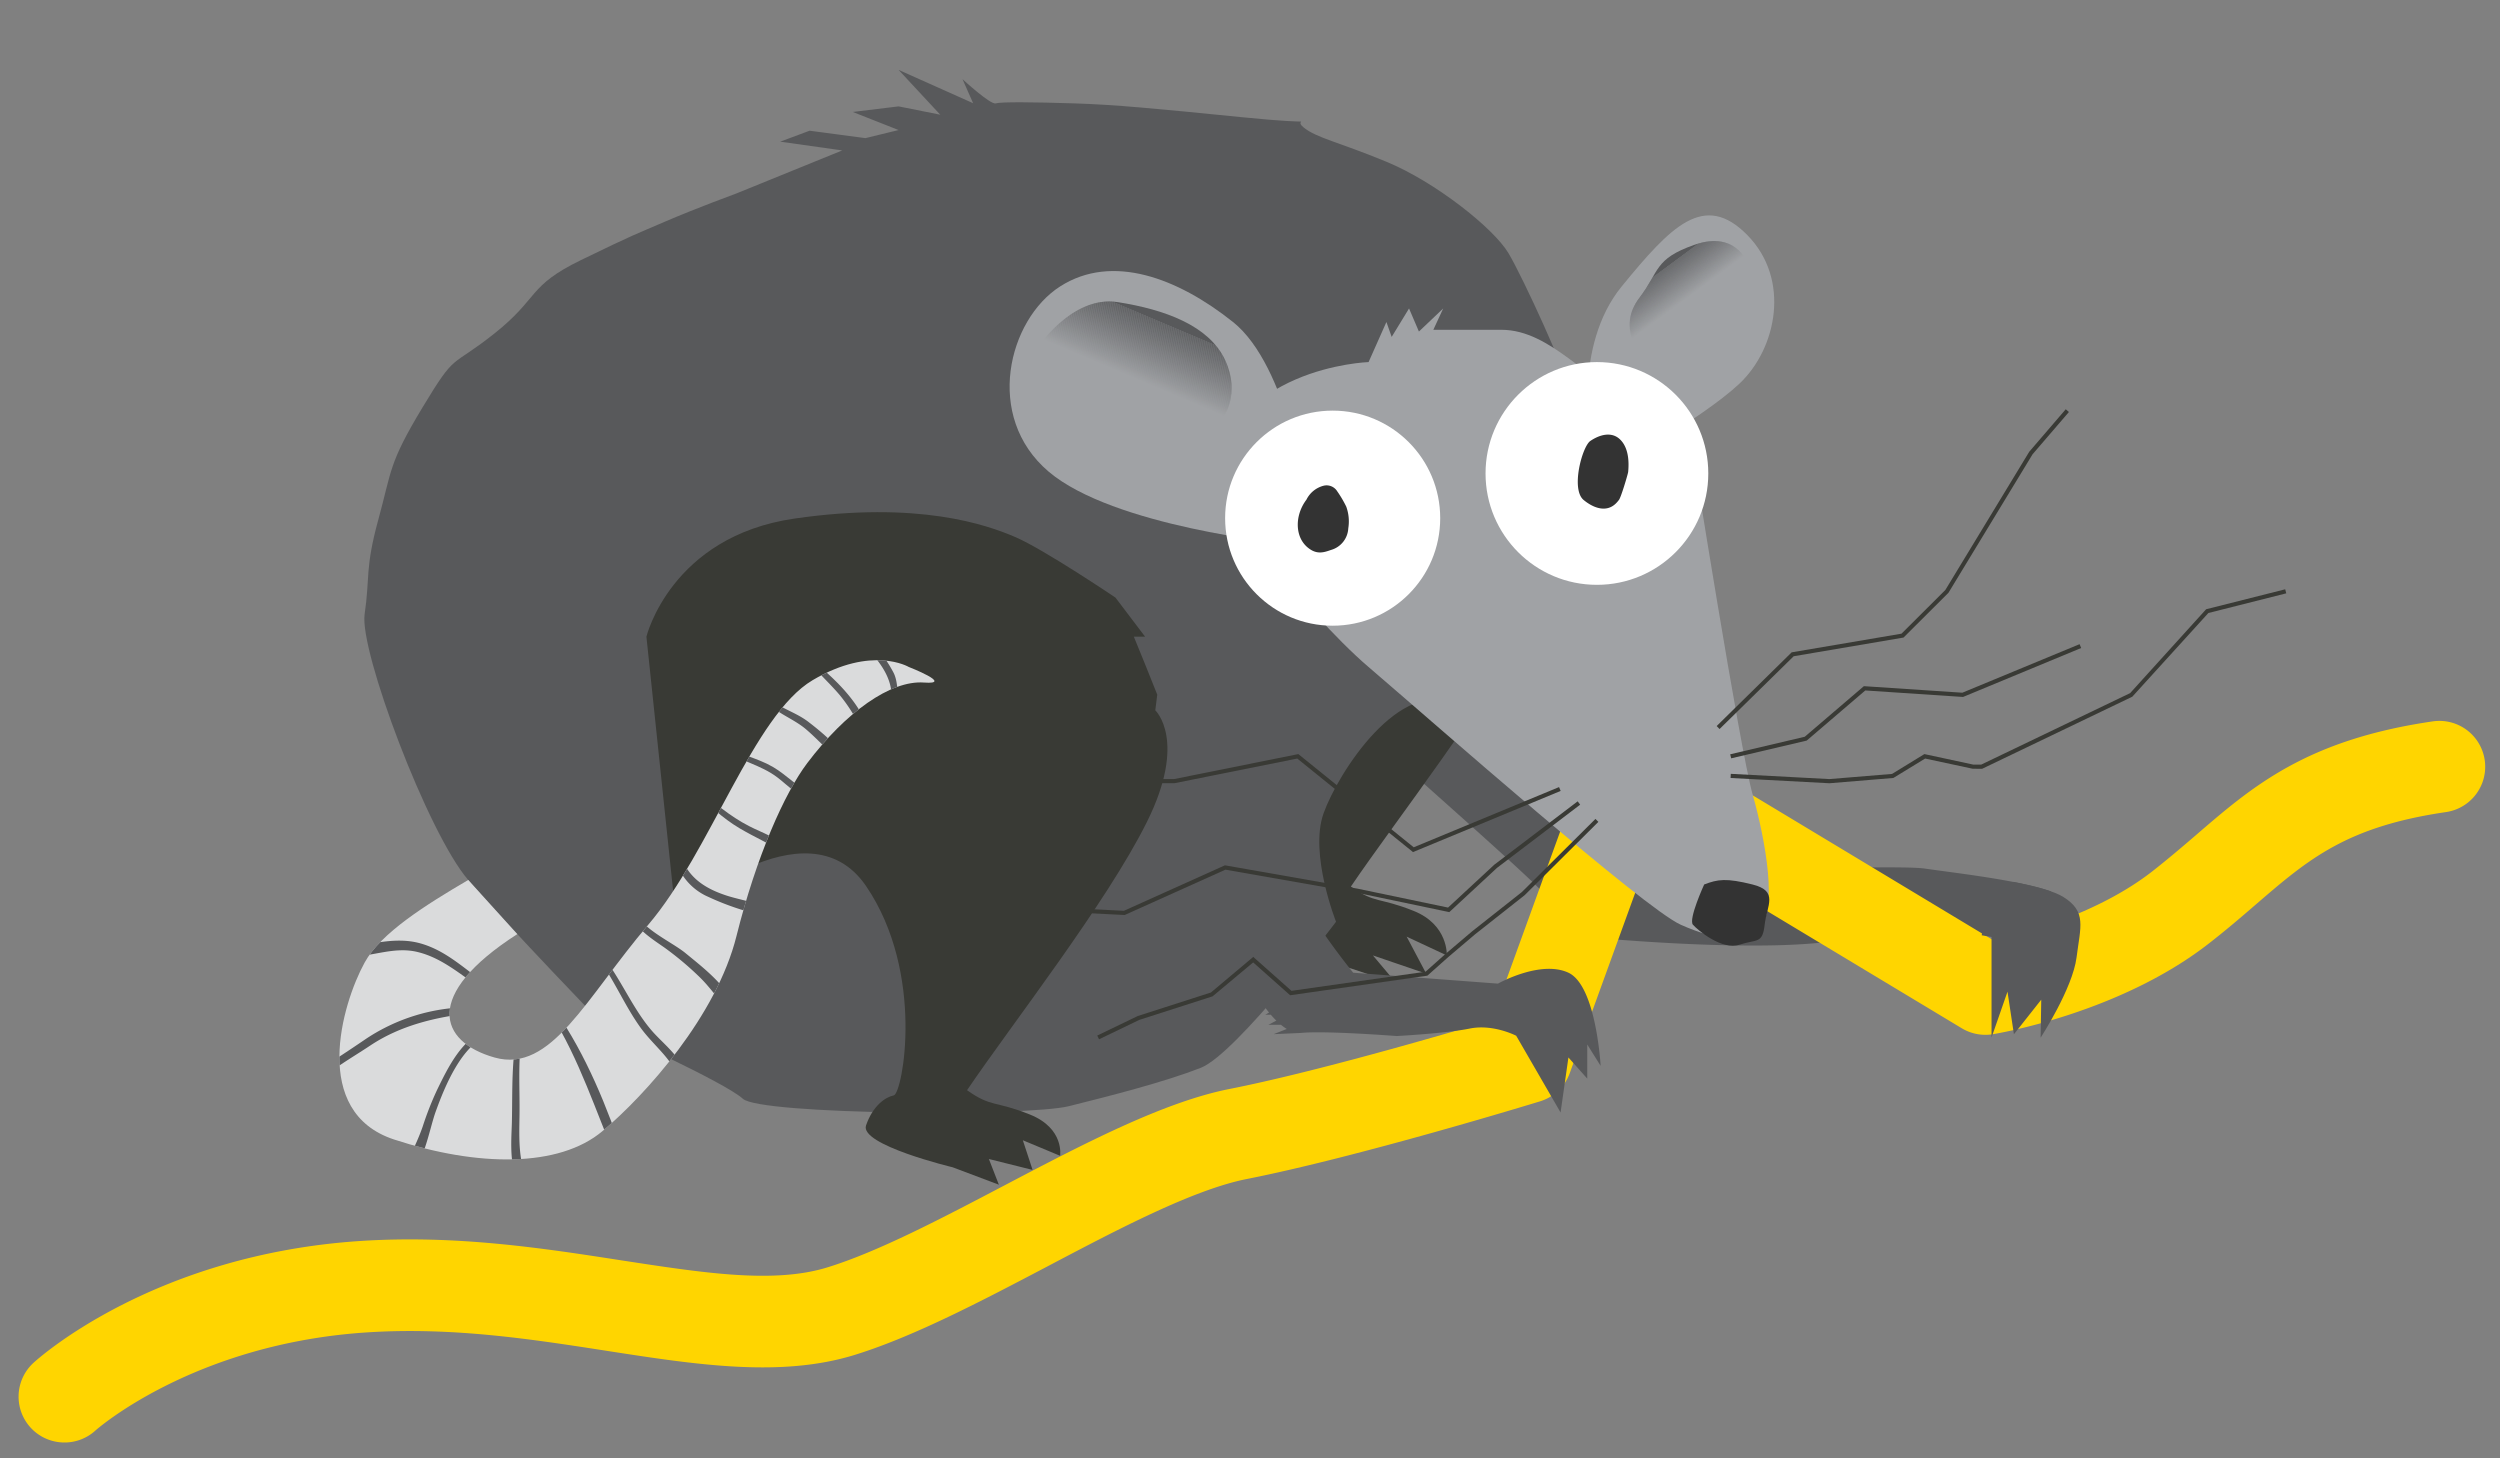 <svg xmlns="http://www.w3.org/2000/svg" xmlns:xlink="http://www.w3.org/1999/xlink" viewBox="0 0 600 350"><rect x="0" y="0" width="600" height="350" fill="#808080" stroke="none"/><defs><style>.cls-1{fill:none;}.cls-2{fill:#58595b;}.cls-3{fill:#ffd500;}.cls-4{fill:#393a35;}.cls-5{fill:#a0a2a5;}.cls-6{fill:#333;}.cls-7{fill:#dadbdc;}.cls-8{clip-path:url(#clip-path);}.cls-9{fill:#fff;}.cls-10{clip-path:url(#clip-path-2);}.cls-11{fill:#9fa1a4;}.cls-12{fill:#9ea0a3;}.cls-13{fill:#9d9fa2;}.cls-14{fill:#9c9ea1;}.cls-15{fill:#9b9da0;}.cls-16{fill:#9a9c9e;}.cls-17{fill:#999b9d;}.cls-18{fill:#98999c;}.cls-19{fill:#97989b;}.cls-20{fill:#95979a;}.cls-21{fill:#949699;}.cls-22{fill:#939598;}.cls-23{fill:#929497;}.cls-24{fill:#919396;}.cls-25{fill:#909295;}.cls-26{fill:#8f9194;}.cls-27{fill:#8e9093;}.cls-28{fill:#8d8f92;}.cls-29{fill:#8c8e91;}.cls-30{fill:#8b8d90;}.cls-31{fill:#8a8c8e;}.cls-32{fill:#898b8d;}.cls-33{fill:#888a8c;}.cls-34{fill:#87898b;}.cls-35{fill:#86888a;}.cls-36{fill:#858789;}.cls-37{fill:#848588;}.cls-38{fill:#838487;}.cls-39{fill:#828386;}.cls-40{fill:#818285;}.cls-41{fill:#808184;}.cls-42{fill:#7f8083;}.cls-43{fill:#7e7f82;}.cls-44{fill:#7d7e81;}.cls-45{fill:#7c7d80;}.cls-46{fill:#7b7c7f;}.cls-47{fill:#7a7b7e;}.cls-48{fill:#797a7d;}.cls-49{fill:#78797c;}.cls-50{fill:#77787b;}.cls-51{fill:#76777a;}.cls-52{fill:#757679;}.cls-53{fill:#747578;}.cls-54{fill:#737477;}.cls-55{fill:#727375;}.cls-56{fill:#717274;}.cls-57{fill:#707173;}.cls-58{fill:#6f7072;}.cls-59{fill:#6e6f71;}.cls-60{fill:#6d6e70;}.cls-61{fill:#6c6d6f;}.cls-62{fill:#6b6c6e;}.cls-63{fill:#6a6b6d;}.cls-64{fill:#696a6c;}.cls-65{fill:#68696b;}.cls-66{fill:#67686b;}.cls-67{fill:#66676a;}.cls-68{fill:#656669;}.cls-69{fill:#646568;}.cls-70{fill:#636467;}.cls-71{fill:#626466;}.cls-72{fill:#616365;}.cls-73{fill:#616264;}.cls-74{fill:#606163;}.cls-75{fill:#5f6062;}.cls-76{fill:#5e5f61;}.cls-77{fill:#5d5e60;}.cls-78{fill:#5c5d5f;}.cls-79{fill:#5b5c5e;}.cls-80{fill:#5a5b5d;}.cls-81{fill:#595a5c;}.cls-82{clip-path:url(#clip-path-3);}</style><clipPath id="clip-path"><path class="cls-1" d="M218.1,160.07s-8.85-5.26-23.08,3.18-24.48,41.15-39.44,58.69-23.25,35.72-36.9,31.86c-13.3-3.76-17.3-15,5.47-29.61l-11.77-13c-10.08,5.92-21,12.72-24.87,19.83-5.49,10-13,35.87,7.07,42.46s39.56,6.78,50-2,27.4-27.7,32.17-46.81,11.53-34.31,17-41.54c9.21-12.19,20-19.9,28-19.32C229.07,164.35,218.1,160.07,218.1,160.07Z"/></clipPath><clipPath id="clip-path-2"><path class="cls-1" d="M248.62,84s8.47-13.25,19.65-11.49,21.9,5.59,25.76,13.91-.57,13.87-.57,13.87Z"/></clipPath><clipPath id="clip-path-3"><path class="cls-1" d="M419.8,64.07s-2.51-9.06-13.19-5.3c-9.66,3.41-8.26,6.28-13.16,12.71-5.56,7.29.57,13.87.57,13.87Z"/></clipPath></defs><title>warning_attackednetwork</title><g id="Layer_3" data-name="Layer 3"><path class="cls-2" d="M485,221.55c.77-.31,1.59-.63,2.41-1l1.73-.87a10.34,10.34,0,0,0,2.12-1.53,3.47,3.47,0,0,0,.93-4.22c-7.71-2.72-23.23-4.45-30.29-5.48-8.16-1.2-81,1.78-81,1.78l-28.22-55.17s-32.43,12-32.07,13.59,48.4,43,50.72,46.71c-1.7,1.15-2.91,4.91-2.91,4.91l3.87-1.91-1,3.58,2.31-.77,7.77-.9-.51,4.61s44.11,4.33,62.4.41a93,93,0,0,1,33.5-.62C479.51,223.47,482.38,222.61,485,221.55Z"/><path class="cls-3" d="M15.48,346.2a11,11,0,0,1-7.43-19.13C9.21,326,36.94,301,86.73,297.82c22.91-1.47,43.87,1.79,62.37,4.66,19.59,3,36.51,5.67,49.41,1.71,12.21-3.75,27.61-11.84,42.49-19.66,18.73-9.83,38.09-20,54-23.16,20.29-4,50.83-12.89,63-16.51l22.76-62.7a11,11,0,0,1,16-5.67l81.75,49.24c7.56-1.71,25-6.49,37.92-16.51,3.83-3,7.29-5.95,10.64-8.83,13.63-11.75,26.51-22.85,56.86-27.27a11,11,0,0,1,3.17,21.77c-24,3.5-33.09,11.33-45.67,22.16-3.56,3.08-7.25,6.25-11.54,9.57-21.43,16.59-50.43,21.4-51.65,21.6a11,11,0,0,1-7.42-1.44l-74-44.55-20.08,55.33a11,11,0,0,1-7.12,6.76c-1.76.54-43.58,13.33-70.37,18.64-12.79,2.53-30.71,11.94-48,21.05-15.77,8.29-32.09,16.85-46.26,21.21-17.74,5.44-37.9,2.31-59.25-1-18.23-2.83-37.08-5.76-57.58-4.45-41.63,2.67-65,23.33-65.24,23.54A11,11,0,0,1,15.48,346.2Z"/><path class="cls-2" d="M495.21,215.28c-2.28-1.43-6.85-2.63-12-3.63-3.71,2.8-6.65,7.43-7.31,10.89-.11.64-.21,1.28-.29,1.93,1.51.23,2.36.41,2.36.41V249l3.83-11,1.54,10.22,6.56-8.3-.15,9.13s7.68-11.83,8.62-19.25S500.85,218.79,495.21,215.28Z"/><path class="cls-4" d="M247.25,103.94s5.86-24.06,35.57-28.35,46.11,1.49,53,4.46,24,14.51,24,14.51l7.12,9.38h-2.7l2.7,6.62,2.92,7.3-.47,3.76s7.74,7.17-2,26.76-32.72,48.94-43.18,64.4c5.86,4.16,6.7,2.49,15.07,5.84s7.95,10.68,7.95,10.68l-9.63-4.5,4.7,8.88L329.5,229.3l5.69,6.77-14.39-4.78s-22.41-5.37-20.78-10.07,4.57-6.75,6.66-7.19,7.61-29.31-6.66-50.24-45.72,6.7-45.72,6.7Z"/><path class="cls-2" d="M376.42,93.26c-.17-3.19-10.82-26.52-14.4-32.52s-17.58-17.1-29.3-21.93S316,33.13,312.85,30.57s6.06-.35-14.87-2.45-30.42-3-40.18-3.31-17.58-.39-18.83,0S231,19,231,19l2.55,5.77-17.89-8,10,10.76-10-2-11,1.34,11,4.34-7.95,1.94L194.3,31.37,187.25,34l14.89,2.1L176.78,46.41S167,50,159.7,53.15s-7.38,3-20.27,9.27-9.93,9-20.75,17.6-9.05,4.14-17.25,17.72-7.37,15.08-10.62,26.92-2,14-3.3,22.74,15.16,52.56,24.87,63.81S145.8,247,145.8,247s28.3,12.83,32.48,16.7,68.22,4.29,78.27,1.78,23-5.82,31.61-9.19,32.49-35.07,32.49-35.07-6.46-16.28-3-26,18.47-33.14,31.86-26,31.48-2.78,31.48-2.78Z"/><path class="cls-5" d="M313.54,119.93s-4.34-32.07-17.62-42.65-29-16.51-41.47-8.55-18.33,31.25-2.79,44.45,56.48,17.25,56.48,17.25l5.4-10.5"/><path class="cls-5" d="M381.68,105.83s-4.24-22.71,7.54-37.1S409,45.84,419.39,56.45s7.05,27.17-1.93,35.63S385,113.63,385,113.63l-3.32-7.8"/><path class="cls-5" d="M290.87,116.9s21.57,29.47,37.57,43.17,66.13,57.93,74.95,61.87,14.5,4,18.52,1c5.06-3.85,1.73-21.67-1.3-32.35s-14.55-83.36-14.55-83.36-8.89-13.28-16.84-14-16.74-14.08-28.88-14.08H344l2.37-5.12-5.83,5.54-2.37-5.54L334,80.86l-1.26-3.58-4.28,9.62S294.21,88.06,290.87,116.9Z"/><path class="cls-6" d="M409,212.28c3.24-1.26,5.29-1.58,11.61,0s3.44,5,2.91,9.66-1.84,3.41-6.06,4.79-10-3.49-11.15-4.79S409,212.28,409,212.28Z"/><path class="cls-4" d="M155.14,152.8s5.86-24.06,35.57-28.35,46.11,1.49,53,4.46,24,14.51,24,14.51l7.11,9.38h-2.7l2.7,6.62,2.92,7.3-.47,3.76s7.74,7.18-2,26.77-32.72,48.93-43.18,64.4c5.86,4.16,6.7,2.48,15.07,5.83s7.26,9.91,7.26,9.91l-8.94-3.73,2.34,7.12-10.49-2.62,2.4,6.17-11.09-4.18s-22.42-5.37-20.79-10.06,4.57-6.76,6.66-7.2,7.61-29.31-6.66-50.24-45.72,6.7-45.72,6.7Z"/><path class="cls-7" d="M218.1,160.07s-8.85-5.26-23.08,3.18-24.48,41.15-39.44,58.69-23.25,35.72-36.9,31.86c-13.3-3.76-17.3-15,5.47-29.61l-11.77-13c-10.08,5.92-21,12.72-24.87,19.83-5.49,10-13,35.87,7.07,42.46s39.56,6.78,50-2,27.4-27.7,32.17-46.81,11.53-34.31,17-41.54c9.21-12.19,20-19.9,28-19.32C229.07,164.35,218.1,160.07,218.1,160.07Z"/><g class="cls-8"><path class="cls-2" d="M217.4,172.74c-2.73-2.54-1.2-8-3-11.39s-4.51-7.08-7.81-9a.53.53,0,0,0-.64.84c3.38,3.75,7.53,7.67,8,13,.23,2.84-.2,6.1,2.45,7.9C217.16,174.65,218.11,173.41,217.4,172.74Z"/><path class="cls-2" d="M209,177.37c-1.36-7.67-8.34-14.29-14.14-18.94a.39.39,0,0,0-.55.55c2.29,2.75,4.95,5.15,7.26,7.88a38.35,38.35,0,0,1,6.22,10.84A.63.63,0,0,0,209,177.37Z"/><path class="cls-2" d="M204.28,182.93a65.27,65.27,0,0,0-10.1-9.55c-3-2.39-6.82-3.31-9.69-5.81a.49.49,0,0,0-.69.69c2.64,3,6.63,4.19,9.68,6.8,3.37,2.88,6.3,6.45,10,8.92C204.15,184.43,204.73,183.47,204.28,182.93Z"/><path class="cls-2" d="M195.6,190.78c-4-1.5-6.55-4.66-10.14-6.74-3.79-2.2-8.2-2.94-11.94-5.28-.57-.35-1.07.53-.52.9,4.28,2.9,9.58,3.83,13.68,7,2.78,2.15,5.12,4.87,8.76,5.29C196.15,192,196.18,191,195.6,190.78Z"/><path class="cls-2" d="M189.13,203.94c-2.29-2.9-6.14-4-9.34-5.67-4.56-2.32-8.51-5.73-12.46-8.94-.48-.39-1.17.26-.69.69,3.45,3.14,6.81,6.37,10.85,8.76,3.6,2.13,7.41,3.82,11,6C189,205.15,189.5,204.39,189.13,203.94Z"/><path class="cls-2" d="M185.32,218.8c-3.17-2.31-7.69-2.73-11.35-4-5.46-1.85-9.55-4.84-10.92-10.7-.21-.89-1.5-.5-1.35.37A14,14,0,0,0,170,215.25a64,64,0,0,0,14.77,4.8A.69.69,0,0,0,185.32,218.8Z"/><path class="cls-2" d="M176.75,243.09c-1.26-5.78-7.88-10.75-12.17-14.29-3.61-3-12-6.4-12.58-11.5-.07-.63-1-.67-1,0,0,4.7,5.09,7.75,8.48,10.13a75.15,75.15,0,0,1,8.07,6.73c3.11,2.92,5.3,6.49,8.24,9.5A.59.59,0,0,0,176.75,243.09Z"/><path class="cls-2" d="M156.62,247.58c-5-5.68-7.74-13.12-12.67-19-.41-.5-1.31.18-.91.7,4.19,5.43,6.72,11.85,10.71,17.38,3.39,4.68,8,7.63,9.6,13.49a.73.73,0,0,0,1.43-.19C164.87,254.74,159.77,251.13,156.62,247.58Z"/><path class="cls-2" d="M149.87,278.16c-4.06-12.32-9.21-25-16.63-35.67-.49-.69-1.62-.06-1.15.68,7.09,11.2,10.88,23.64,16.1,35.7C148.6,279.82,150.2,279.14,149.87,278.16Z"/><path class="cls-2" d="M127,284.3c-2.64-5.29-2.41-10.73-2.32-16.51.11-7.18-.53-14.38.94-21.47.14-.68-.89-1-1.06-.29-1.93,7.63-1.52,15.57-1.71,23.38-.11,4.51-.94,12.53,3,15.81A.76.76,0,0,0,127,284.3Z"/><path class="cls-2" d="M117,247.26c-6,1.58-9.59,9.19-12.07,14.25a76.08,76.08,0,0,0-3.49,8.88c-1.46,4.21-3.51,7.89-5.35,11.87a.66.66,0,0,0,.9.89c4.64-2.59,5.94-11.89,7.6-16.43,2.16-6,6.29-16.08,12.74-18.28A.61.61,0,0,0,117,247.26Z"/><path class="cls-2" d="M113.41,241.73a45.32,45.32,0,0,0-26.17,8c-3.24,2.2-6.44,4.32-9.75,6.41-2,1.29-4.51,2.87-4.45,5.51,0,.49.69.86,1,.43,3.83-4.59,9.77-7.78,14.76-11.11,7.41-4.95,15.84-6.87,24.57-7.89A.68.68,0,0,0,113.41,241.73Z"/><path class="cls-2" d="M116.3,235.9c-5-3.56-9.38-7.8-15.41-9.49-6.3-1.76-12.58.48-18.87,1.28a.91.91,0,0,0,0,1.82c6.26.71,12-2.6,18.31-1,5.84,1.44,10.32,5.5,15.21,8.74C116.36,237.75,117.08,236.46,116.3,235.9Z"/></g><path class="cls-2" d="M376.42,233.45c-6.71-3.12-16.91,2.62-16.91,2.62l-34.74-2.62s-14.23-17.41-15-25-3-16.26-1.65-21.28-6.38-12.6-13.87-8.91c-12.5,6.16-4.66,11.83-.24,37,2.51,14.26,6.66,23,10.56,27.75l-.91.53H305q.68.78,1.32,1.41l-1.89,1,3,0a13.11,13.11,0,0,0,1.39,1l-3.13,1.25,6.51-.29c5.64-.6,23,.74,23,.74s11.85-.63,17.51-1.79,11.18,1.72,11.18,1.72L374.54,267l1.88-13.21,4.52,5.08v-8.19l3.21,5.12S383.12,236.58,376.42,233.45Z"/><polygon class="cls-4" points="412.69 174.97 412 174.25 430 156.56 456.36 152.08 466.88 141.6 487.01 108.43 495.78 98.22 496.54 98.88 487.82 109.02 467.63 142.27 456.85 153.01 456.69 153.04 430.48 157.5 412.69 174.97"/><polygon class="cls-4" points="415.48 182 415.25 181.03 433.14 176.82 447.33 164.68 470.96 166.25 499.1 154.6 499.48 155.52 471.13 167.27 447.67 165.71 433.61 177.74 433.49 177.77 415.48 182"/><polygon class="cls-4" points="439.07 187.98 415.34 186.72 415.39 185.72 439.05 186.98 454.09 185.74 461.85 180.98 473.61 183.51 475.48 183.51 511.23 166.35 529.47 146.22 548.45 141.43 548.7 142.4 530.01 147.12 511.75 167.21 475.71 184.51 473.45 184.5 462.03 182.05 454.41 186.71 439.07 187.98"/><polygon class="cls-4" points="339.12 204.5 311.34 182.05 281.86 187.97 268.27 187.98 268.27 186.98 281.76 186.98 311.6 180.98 339.29 203.35 374.17 188.9 374.56 189.82 339.12 204.5"/><polygon class="cls-4" points="269.93 219.6 255.06 218.86 255.11 217.87 269.74 218.59 293.97 207.68 294.12 207.7 325.82 213.28 347.53 217.82 358.64 207.52 378.64 192.32 379.24 193.12 359.29 208.28 347.83 218.91 325.63 214.26 294.1 208.72 269.93 219.6"/><polygon class="cls-4" points="263.77 249.43 263.34 248.53 273.07 243.84 290.62 238.2 300.78 229.66 309.95 237.8 342.13 233.21 346.95 228.92 353.32 223.51 365.26 214.08 382.91 196.54 383.61 197.25 365.93 214.83 353.96 224.28 347.6 229.68 342.57 234.16 309.63 238.86 300.76 230.98 291.02 239.12 273.44 244.77 263.77 249.43"/><circle class="cls-9" cx="319.84" cy="124.36" r="25.81"/><circle class="cls-9" cx="383.26" cy="113.63" r="26.73"/><path class="cls-6" d="M323.59,126.79a10.42,10.42,0,0,0-.49-5.2,27.05,27.05,0,0,0-2.16-3.67,3,3,0,0,0-3.3-1.34,6.37,6.37,0,0,0-4.1,3.35,10.41,10.41,0,0,0-1.77,3.64c-.81,3.14-.06,6.61,2.85,8.38,1.76,1.08,3.28.58,4.78.05A5.7,5.7,0,0,0,323.59,126.79Z"/><path class="cls-6" d="M390.76,113.27c.25-2.6.06-5.85-1.93-7.79s-4.82-1.23-7.15.35c-1.94,1.31-4.75,11.63-1.58,14.19,2.44,2,5.47,3,7.7.82a7,7,0,0,0,.72-.83C389,119.55,390.71,113.75,390.76,113.27Z"/><g class="cls-10"><polygon class="cls-5" points="248.62 80.87 294.48 100.28 248.62 100.28 248.62 80.87"/><polygon class="cls-5" points="248.62 80.66 295 100.28 294.48 100.28 248.62 80.87 248.62 80.66"/><polygon class="cls-11" points="248.62 80.44 295.51 100.28 295 100.28 248.62 80.66 248.62 80.44"/><polygon class="cls-12" points="248.62 80.22 296.03 100.28 295.51 100.28 248.62 80.44 248.62 80.22"/><polygon class="cls-13" points="248.62 80 296.55 100.28 296.03 100.28 248.62 80.22 248.62 80"/><polygon class="cls-14" points="248.62 79.78 297.07 100.28 296.55 100.28 248.62 80 248.62 79.78"/><polygon class="cls-15" points="248.62 79.56 297.59 100.28 297.07 100.28 248.62 79.78 248.62 79.56"/><polygon class="cls-16" points="248.62 79.34 297.77 100.14 297.71 100.28 297.59 100.28 248.62 79.56 248.62 79.34"/><polygon class="cls-17" points="248.62 79.12 297.85 99.96 297.77 100.14 248.62 79.34 248.62 79.12"/><polygon class="cls-18" points="248.62 78.9 297.89 99.76 297.89 99.86 297.85 99.96 248.62 79.12 248.62 78.9"/><polygon class="cls-19" points="248.62 78.86 248.68 78.71 297.89 99.54 297.89 99.76 248.62 78.9 248.62 78.86"/><polygon class="cls-20" points="248.68 78.71 248.76 78.52 297.89 99.32 297.89 99.54 248.68 78.71"/><polygon class="cls-21" points="248.76 78.52 248.84 78.34 297.89 99.1 297.89 99.32 248.76 78.52"/><polygon class="cls-22" points="248.84 78.34 248.92 78.15 297.89 98.88 297.89 99.1 248.84 78.34"/><polygon class="cls-23" points="248.92 78.15 249 77.97 297.89 98.66 297.89 98.88 248.92 78.15"/><polygon class="cls-24" points="249 77.97 249.08 77.78 297.89 98.44 297.89 98.66 249 77.97"/><polygon class="cls-25" points="249.08 77.78 249.16 77.59 297.89 98.22 297.89 98.44 249.08 77.78"/><polygon class="cls-26" points="249.16 77.59 249.23 77.41 297.89 98 297.89 98.22 249.16 77.59"/><polygon class="cls-27" points="249.23 77.41 249.31 77.22 297.89 97.78 297.89 98 249.23 77.41"/><polygon class="cls-28" points="249.31 77.22 249.39 77.04 297.89 97.57 297.89 97.78 249.31 77.22"/><polygon class="cls-29" points="249.39 77.04 249.47 76.85 297.89 97.35 297.89 97.57 249.39 77.04"/><polygon class="cls-30" points="249.47 76.85 249.55 76.66 297.89 97.13 297.89 97.35 249.47 76.85"/><polygon class="cls-31" points="249.55 76.66 249.63 76.48 297.89 96.91 297.89 97.13 249.55 76.66"/><polygon class="cls-32" points="249.63 76.48 249.71 76.29 297.89 96.69 297.89 96.91 249.63 76.48"/><polygon class="cls-33" points="249.71 76.29 249.78 76.11 297.89 96.47 297.89 96.69 249.71 76.29"/><polygon class="cls-34" points="249.78 76.11 249.86 75.92 297.89 96.25 297.89 96.47 249.78 76.11"/><polygon class="cls-35" points="249.86 75.92 249.94 75.73 297.89 96.03 297.89 96.25 249.86 75.92"/><polygon class="cls-36" points="249.94 75.73 250.02 75.55 297.89 95.81 297.89 96.03 249.94 75.73"/><polygon class="cls-37" points="250.02 75.55 250.1 75.36 297.89 95.59 297.89 95.81 250.02 75.55"/><polygon class="cls-38" points="250.1 75.36 250.18 75.18 297.89 95.37 297.89 95.59 250.1 75.36"/><polygon class="cls-39" points="250.18 75.18 250.26 74.99 297.89 95.16 297.89 95.37 250.18 75.18"/><polygon class="cls-40" points="250.26 74.99 250.34 74.81 297.89 94.94 297.89 95.16 250.26 74.99"/><polygon class="cls-41" points="250.34 74.81 250.41 74.62 297.89 94.72 297.89 94.94 250.34 74.81"/><polygon class="cls-42" points="250.41 74.62 250.49 74.43 297.89 94.5 297.89 94.72 250.41 74.62"/><polygon class="cls-43" points="250.49 74.43 250.57 74.25 297.89 94.28 297.89 94.5 250.49 74.43"/><polygon class="cls-44" points="250.57 74.25 250.65 74.06 297.89 94.06 297.89 94.28 250.57 74.25"/><polygon class="cls-45" points="250.65 74.06 250.73 73.88 297.89 93.84 297.89 94.06 250.65 74.06"/><polygon class="cls-46" points="250.73 73.88 250.81 73.69 297.89 93.62 297.89 93.84 250.73 73.88"/><polygon class="cls-47" points="250.81 73.69 250.89 73.5 297.89 93.4 297.89 93.62 250.81 73.69"/><polygon class="cls-48" points="250.89 73.5 250.96 73.32 297.89 93.18 297.89 93.4 250.89 73.5"/><polygon class="cls-49" points="250.96 73.32 251.04 73.13 297.89 92.96 297.89 93.18 250.96 73.32"/><polygon class="cls-50" points="251.04 73.13 251.12 72.95 297.89 92.74 297.89 92.96 251.04 73.13"/><polygon class="cls-51" points="251.12 72.95 251.2 72.76 297.89 92.53 297.89 92.74 251.12 72.95"/><polygon class="cls-52" points="251.2 72.76 251.28 72.58 297.89 92.31 297.89 92.53 251.2 72.76"/><polygon class="cls-53" points="251.28 72.58 251.36 72.39 297.89 92.09 297.89 92.31 251.28 72.58"/><polygon class="cls-54" points="251.36 72.39 251.44 72.2 297.89 91.87 297.89 92.09 251.36 72.39"/><polygon class="cls-55" points="251.44 72.2 251.51 72.02 297.89 91.65 297.89 91.87 251.44 72.2"/><polygon class="cls-56" points="251.51 72.02 251.59 71.83 297.89 91.43 297.89 91.65 251.51 72.02"/><polygon class="cls-57" points="251.59 71.83 251.67 71.65 297.89 91.21 297.89 91.43 251.59 71.83"/><polygon class="cls-58" points="251.67 71.65 251.75 71.46 297.89 90.99 297.89 91.21 251.67 71.65"/><polygon class="cls-59" points="251.75 71.46 251.83 71.27 297.89 90.77 297.89 90.99 251.75 71.46"/><polygon class="cls-60" points="251.83 71.27 251.91 71.09 297.89 90.55 297.89 90.77 251.83 71.27"/><polygon class="cls-61" points="251.91 71.09 251.99 70.9 297.89 90.33 297.89 90.55 251.91 71.09"/><polygon class="cls-62" points="251.99 70.9 252.06 70.74 252.12 70.74 297.89 90.11 297.89 90.33 251.99 70.9"/><polygon class="cls-63" points="252.64 70.74 297.89 89.89 297.89 90.11 252.12 70.74 252.64 70.74"/><polygon class="cls-64" points="253.16 70.74 297.89 89.68 297.89 89.89 252.64 70.74 253.16 70.74"/><polygon class="cls-65" points="253.68 70.74 297.89 89.46 297.89 89.68 253.16 70.74 253.68 70.74"/><polygon class="cls-66" points="254.19 70.74 297.89 89.24 297.89 89.46 253.68 70.74 254.19 70.74"/><polygon class="cls-67" points="254.71 70.74 297.89 89.02 297.89 89.24 254.19 70.74 254.71 70.74"/><polygon class="cls-68" points="255.23 70.74 297.89 88.8 297.89 89.02 254.71 70.74 255.23 70.74"/><polygon class="cls-69" points="255.75 70.74 297.89 88.58 297.89 88.8 255.23 70.74 255.75 70.74"/><polygon class="cls-70" points="256.26 70.74 297.89 88.36 297.89 88.58 255.75 70.74 256.26 70.74"/><polygon class="cls-71" points="256.78 70.74 297.89 88.14 297.89 88.36 256.26 70.74 256.78 70.74"/><polygon class="cls-72" points="257.3 70.74 297.89 87.92 297.89 88.14 256.78 70.74 257.3 70.74"/><polygon class="cls-73" points="257.82 70.74 297.89 87.7 297.89 87.92 257.3 70.74 257.82 70.74"/><polygon class="cls-74" points="258.34 70.74 297.89 87.48 297.89 87.7 257.82 70.74 258.34 70.74"/><polygon class="cls-75" points="258.85 70.74 297.89 87.27 297.89 87.48 258.34 70.74 258.85 70.74"/><polygon class="cls-76" points="259.37 70.74 297.89 87.05 297.89 87.27 258.85 70.74 259.37 70.74"/><polygon class="cls-77" points="259.89 70.74 297.89 86.83 297.89 87.05 259.37 70.74 259.89 70.74"/><polygon class="cls-78" points="260.41 70.74 297.89 86.61 297.89 86.83 259.89 70.74 260.41 70.74"/><polygon class="cls-79" points="260.93 70.74 297.89 86.39 297.89 86.61 260.41 70.74 260.93 70.74"/><polygon class="cls-80" points="261.44 70.74 297.89 86.17 297.89 86.39 260.93 70.74 261.44 70.74"/><polygon class="cls-80" points="261.96 70.74 297.89 85.95 297.89 86.17 261.44 70.74 261.96 70.74"/><polygon class="cls-81" points="262.48 70.74 297.89 85.73 297.89 85.95 261.96 70.74 262.48 70.74"/><polygon class="cls-2" points="263 70.74 297.89 85.51 297.89 85.73 262.48 70.74 263 70.74"/><polygon class="cls-2" points="297.89 85.51 263 70.74 297.89 70.74 297.89 85.51"/></g><g class="cls-82"><polygon class="cls-5" points="390.26 85.35 388.87 83.47 419.8 60.62 419.8 85.35 390.26 85.35"/><polygon class="cls-5" points="388.87 83.47 388.8 83.37 419.8 60.47 419.8 60.62 388.87 83.47"/><polygon class="cls-11" points="388.8 83.37 388.73 83.28 419.8 60.32 419.8 60.47 388.8 83.37"/><polygon class="cls-12" points="388.73 83.28 388.65 83.18 419.8 60.17 419.8 60.32 388.73 83.28"/><polygon class="cls-13" points="388.65 83.18 388.58 83.08 419.8 60.02 419.8 60.17 388.65 83.18"/><polygon class="cls-14" points="388.58 83.08 388.51 82.98 419.8 59.87 419.8 60.02 388.58 83.08"/><polygon class="cls-15" points="388.51 82.98 388.44 82.89 419.8 59.72 419.8 59.87 388.51 82.98"/><polygon class="cls-16" points="388.44 82.89 388.37 82.79 419.8 59.56 419.8 59.72 388.44 82.89"/><polygon class="cls-17" points="388.37 82.79 388.3 82.69 419.8 59.41 419.8 59.56 388.37 82.79"/><polygon class="cls-18" points="388.3 82.69 388.22 82.59 419.8 59.26 419.8 59.41 388.3 82.69"/><polygon class="cls-19" points="388.22 82.59 388.15 82.5 419.8 59.11 419.8 59.26 388.22 82.59"/><polygon class="cls-20" points="388.15 82.5 388.08 82.4 419.8 58.96 419.8 59.11 388.15 82.5"/><polygon class="cls-21" points="388.08 82.4 388.01 82.3 419.8 58.81 419.8 58.96 388.08 82.4"/><polygon class="cls-22" points="388.01 82.3 387.94 82.2 419.8 58.66 419.8 58.81 388.01 82.3"/><polygon class="cls-23" points="387.94 82.2 387.89 82.14 387.89 82.09 419.8 58.51 419.8 58.66 387.94 82.2"/><polygon class="cls-24" points="387.89 81.94 419.8 58.36 419.8 58.51 387.89 82.09 387.89 81.94"/><polygon class="cls-25" points="387.89 81.79 419.8 58.21 419.8 58.36 387.89 81.94 387.89 81.79"/><polygon class="cls-26" points="387.89 81.64 419.8 58.06 419.8 58.21 387.89 81.79 387.89 81.64"/><polygon class="cls-27" points="387.89 81.49 419.8 57.91 419.8 58.06 387.89 81.64 387.89 81.49"/><polygon class="cls-28" points="387.89 81.34 419.8 57.76 419.8 57.91 387.89 81.49 387.89 81.34"/><polygon class="cls-29" points="387.89 81.19 419.8 57.61 419.8 57.76 387.89 81.34 387.89 81.19"/><polygon class="cls-30" points="387.89 81.04 419.8 57.46 419.8 57.61 387.89 81.19 387.89 81.04"/><polygon class="cls-31" points="387.89 80.89 419.8 57.31 419.8 57.46 387.89 81.04 387.89 80.89"/><polygon class="cls-32" points="387.89 80.74 419.8 57.16 419.8 57.31 387.89 80.89 387.89 80.74"/><polygon class="cls-33" points="387.89 80.58 419.8 57.01 419.8 57.16 387.89 80.74 387.89 80.58"/><polygon class="cls-34" points="387.89 80.44 419.8 56.86 419.8 57.01 387.89 80.58 387.89 80.44"/><polygon class="cls-35" points="387.89 80.28 419.8 56.71 419.8 56.86 387.89 80.44 387.89 80.28"/><polygon class="cls-36" points="387.89 80.13 419.8 56.55 419.8 56.71 387.89 80.28 387.89 80.13"/><polygon class="cls-37" points="387.89 79.98 419.8 56.41 419.8 56.55 387.89 80.13 387.89 79.98"/><polygon class="cls-38" points="387.89 79.83 419.8 56.25 419.8 56.41 387.89 79.98 387.89 79.83"/><polygon class="cls-39" points="387.89 79.68 419.8 56.1 419.8 56.25 387.89 79.83 387.89 79.68"/><polygon class="cls-40" points="387.89 79.53 419.8 55.95 419.8 56.1 387.89 79.68 387.89 79.53"/><polygon class="cls-41" points="387.89 79.38 419.8 55.8 419.8 55.95 387.89 79.53 387.89 79.38"/><polygon class="cls-42" points="387.89 79.23 419.8 55.65 419.8 55.8 387.89 79.38 387.89 79.23"/><polygon class="cls-43" points="387.89 79.08 419.8 55.5 419.8 55.65 387.89 79.23 387.89 79.08"/><polygon class="cls-44" points="387.89 78.93 419.8 55.35 419.8 55.5 387.89 79.08 387.89 78.93"/><polygon class="cls-45" points="387.89 78.78 419.8 55.2 419.8 55.35 387.89 78.93 387.89 78.78"/><polygon class="cls-46" points="387.89 78.63 419.8 55.05 419.8 55.2 387.89 78.78 387.89 78.63"/><polygon class="cls-47" points="387.89 78.48 419.65 55.01 419.77 55.01 419.8 55.04 419.8 55.05 387.89 78.63 387.89 78.48"/><polygon class="cls-48" points="387.89 78.33 419.45 55.01 419.65 55.01 387.89 78.48 387.89 78.33"/><polygon class="cls-49" points="387.89 78.18 419.24 55.01 419.45 55.01 387.89 78.33 387.89 78.18"/><polygon class="cls-50" points="387.89 78.03 419.04 55.01 419.24 55.01 387.89 78.18 387.89 78.03"/><polygon class="cls-51" points="387.89 77.88 418.83 55.01 419.04 55.01 387.89 78.03 387.89 77.88"/><polygon class="cls-52" points="387.89 77.73 418.63 55.01 418.83 55.01 387.89 77.88 387.89 77.73"/><polygon class="cls-53" points="387.89 77.58 418.43 55.01 418.63 55.01 387.89 77.73 387.89 77.58"/><polygon class="cls-54" points="387.89 77.42 418.22 55.01 418.43 55.01 387.89 77.58 387.89 77.42"/><polygon class="cls-55" points="387.89 77.28 418.02 55.01 418.22 55.01 387.89 77.42 387.89 77.28"/><polygon class="cls-56" points="387.89 77.12 417.82 55.01 418.02 55.01 387.89 77.28 387.89 77.12"/><polygon class="cls-57" points="387.89 76.97 417.61 55.01 417.82 55.01 387.89 77.12 387.89 76.97"/><polygon class="cls-58" points="387.89 76.82 417.41 55.01 417.61 55.01 387.89 76.97 387.89 76.82"/><polygon class="cls-59" points="387.89 76.67 417.2 55.01 417.41 55.01 387.89 76.82 387.89 76.67"/><polygon class="cls-60" points="387.89 76.52 417 55.01 417.2 55.01 387.89 76.67 387.89 76.52"/><polygon class="cls-61" points="387.89 76.37 416.8 55.01 417 55.01 387.89 76.52 387.89 76.37"/><polygon class="cls-62" points="387.89 76.22 416.59 55.01 416.8 55.01 387.89 76.37 387.89 76.22"/><polygon class="cls-63" points="387.89 76.07 416.39 55.01 416.59 55.01 387.89 76.22 387.89 76.07"/><polygon class="cls-64" points="387.89 75.92 416.19 55.01 416.39 55.01 387.89 76.07 387.89 75.92"/><polygon class="cls-65" points="387.89 75.77 415.98 55.01 416.19 55.01 387.89 75.92 387.89 75.77"/><polygon class="cls-66" points="387.89 75.62 415.78 55.01 415.98 55.01 387.89 75.77 387.89 75.62"/><polygon class="cls-67" points="387.89 75.47 415.58 55.01 415.78 55.01 387.89 75.62 387.89 75.47"/><polygon class="cls-68" points="387.89 75.32 415.37 55.01 415.58 55.01 387.89 75.47 387.89 75.32"/><polygon class="cls-69" points="387.89 75.17 415.17 55.01 415.37 55.01 387.89 75.32 387.89 75.17"/><polygon class="cls-70" points="387.89 75.02 414.96 55.01 415.17 55.01 387.89 75.17 387.89 75.02"/><polygon class="cls-71" points="387.89 74.87 414.76 55.01 414.96 55.01 387.89 75.02 387.89 74.87"/><polygon class="cls-72" points="387.89 74.72 414.56 55.01 414.76 55.01 387.89 74.87 387.89 74.72"/><polygon class="cls-73" points="387.89 74.57 414.35 55.01 414.56 55.01 387.89 74.72 387.89 74.57"/><polygon class="cls-74" points="387.89 74.42 414.15 55.01 414.35 55.01 387.89 74.57 387.89 74.42"/><polygon class="cls-75" points="387.89 74.27 413.95 55.01 414.15 55.01 387.89 74.42 387.89 74.27"/><polygon class="cls-76" points="387.89 74.11 413.74 55.01 413.95 55.01 387.89 74.27 387.89 74.11"/><polygon class="cls-77" points="387.89 73.96 413.54 55.01 413.74 55.01 387.89 74.11 387.89 73.96"/><polygon class="cls-78" points="387.89 73.81 413.34 55.01 413.54 55.01 387.89 73.96 387.89 73.81"/><polygon class="cls-79" points="387.89 73.66 413.13 55.01 413.34 55.01 387.89 73.81 387.89 73.66"/><polygon class="cls-80" points="387.89 73.51 412.93 55.01 413.13 55.01 387.89 73.66 387.89 73.51"/><polygon class="cls-80" points="387.89 73.36 412.73 55.01 412.93 55.01 387.89 73.51 387.89 73.36"/><polygon class="cls-81" points="387.89 73.21 412.52 55.01 412.73 55.01 387.89 73.36 387.89 73.21"/><polygon class="cls-2" points="387.89 73.06 412.32 55.01 412.52 55.01 387.89 73.21 387.89 73.06"/><polygon class="cls-2" points="412.32 55.01 387.89 73.06 387.89 55.01 412.32 55.01"/></g></g></svg>